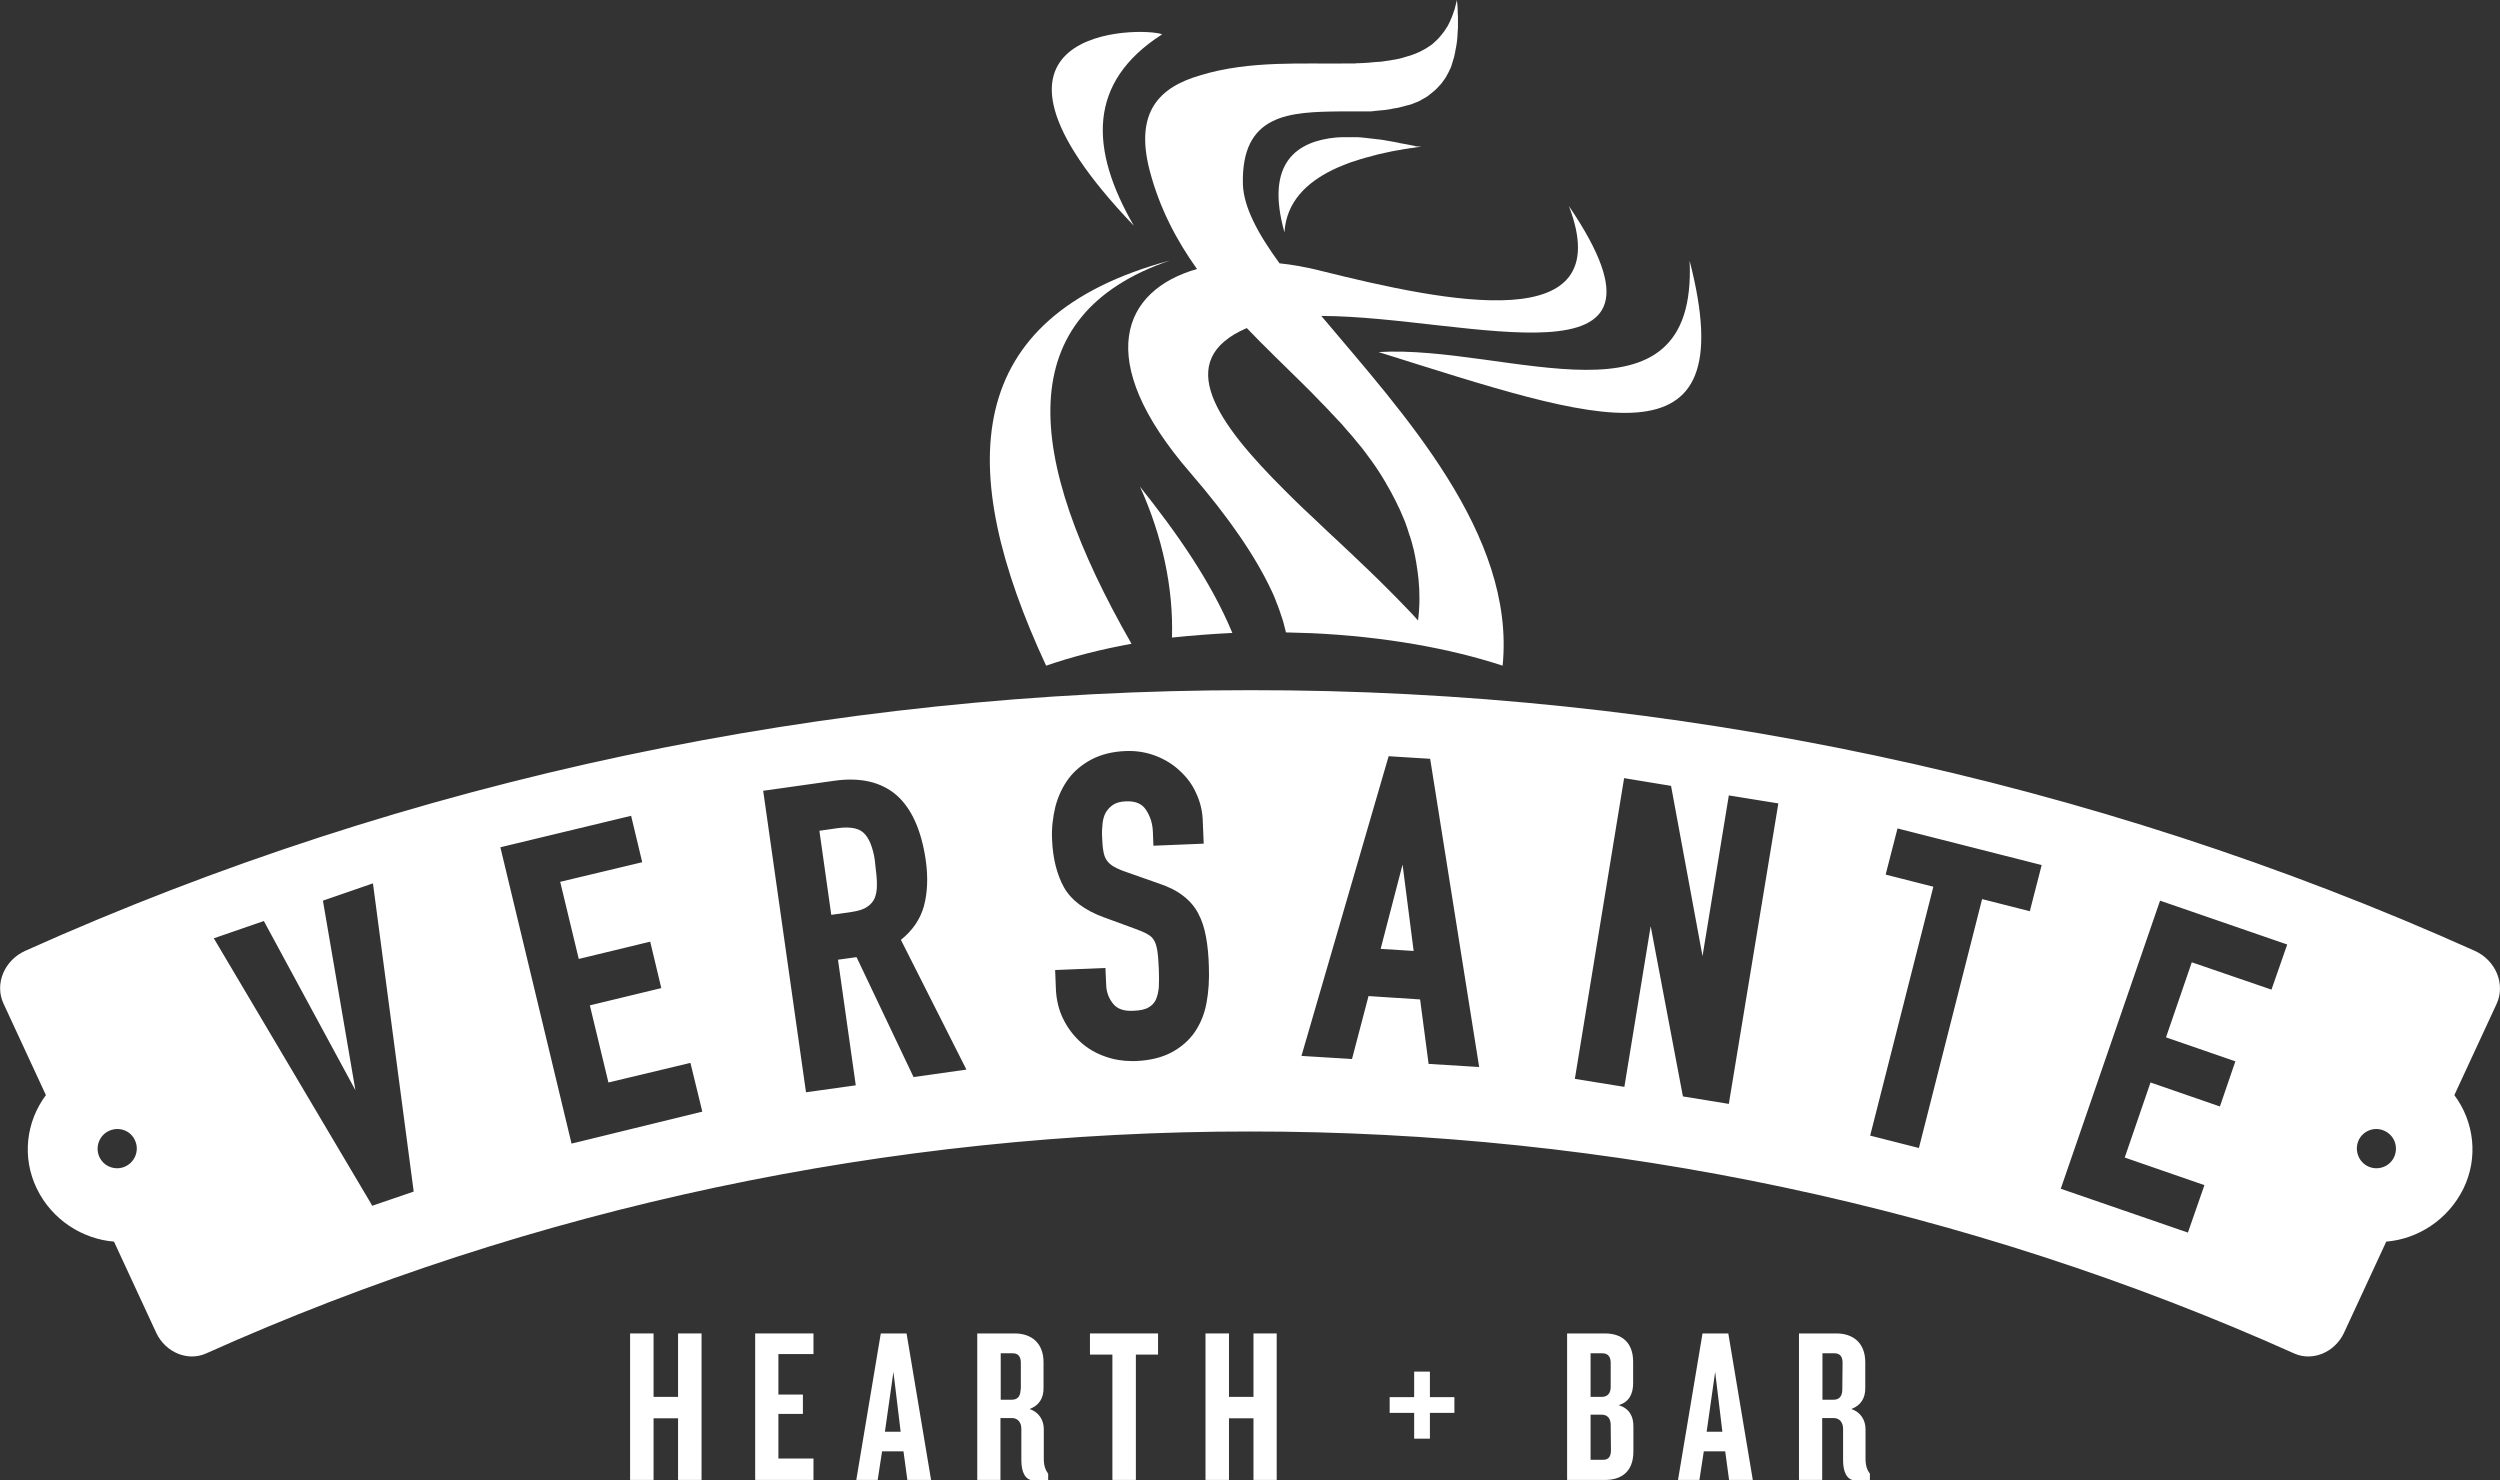 <?xml version="1.0" encoding="utf-8"?>
<!-- Generator: Adobe Illustrator 21.1.0, SVG Export Plug-In . SVG Version: 6.00 Build 0)  -->
<!DOCTYPE svg PUBLIC "-//W3C//DTD SVG 1.1//EN" "http://www.w3.org/Graphics/SVG/1.1/DTD/svg11.dtd">
<svg version="1.1" id="Layer_1" xmlns="http://www.w3.org/2000/svg" xmlns:xlink="http://www.w3.org/1999/xlink" x="0px" y="0px"
	 viewBox="0 0 969.3 574" xml:space="preserve">
<rect x="0" y="0" width="969.3" height="574" fill="#333333" stroke="none"/>
<style type="text/css">
	.st0{fill:#FFFFFF;}
</style>
<g>
	<path class="st0" d="M338,328.4c-0.6-1.9-1.4-3.5-2.5-4.8c-1-1.2-2.3-2-4-2.4s-4-0.5-6.8-0.1l-7,1l4.6,32.6l7.8-1.1
		c2.6-0.4,4.7-1,6.1-2c1.4-0.9,2.3-2,2.9-3.3c0.6-1.4,0.9-3.2,0.9-5.2c0-2.1-0.2-4.6-0.6-7.5C339.2,332.9,338.7,330.4,338,328.4z"/>
	<polygon class="st0" points="535.3,367.9 548.1,368.7 543.8,335.2 	"/>
	<path class="st0" d="M959.4,368.6c-148.8-66.8-312-101.2-474.7-101c-162.8-0.1-326,34.2-474.8,101c-8.3,3.7-12.1,13-8.5,20.6
		l16.4,35.4c-7.7,10.3-9.4,24.2-3.5,36.3c5.9,12.1,17.7,19.5,29.9,20.5l16.4,35.4c3.6,7.6,12.2,11.1,19.2,8
		c126.8-56.9,265.6-86.2,404.9-86.1c139.2-0.1,278,29.2,404.9,86.1c7,3.1,15.6-0.4,19.2-8l16.4-35.4c12.2-1,23.9-8.4,29.9-20.5
		c5.9-12.1,4.2-26-3.5-36.3l16.4-35.4C971.5,381.6,967.7,372.3,959.4,368.6z M48.5,452.3c-3.8,1.7-8.3,0-10-3.8s0-8.4,3.9-10.1
		s8.4,0,10,3.9C54.1,446.1,52.3,450.6,48.5,452.3z M144.3,467.5l-0.6-1.1L82.9,363.8l19.4-6.7l35.5,65.6l-12.6-73.5l19.4-6.7
		L160.4,462L144.3,467.5z M221.6,443.4L194,328.5l50.7-12.2l4.3,18l-31.8,7.6l7.2,29.9l27.7-6.7l4.3,18l-27.7,6.7l7.2,29.9l31.8-7.6
		l4.6,18.9L221.6,443.4z M354.2,417.6l-22.1-46.5l-7.2,1l6.9,48.7l-19.3,2.7l-16.6-116.9l27.7-3.9c10-1.4,18.1,0.5,24,5.6
		c5.8,5.1,9.6,13.5,11.3,25c1,6.8,0.7,12.9-0.7,18.1c-1.4,5-4.4,9.4-8.9,13l25.4,50.3L354.2,417.6z M467.8,388.8
		c-0.8,4.4-2.4,8.2-4.6,11.4c-2.2,3.2-5.3,5.9-9.1,7.9c-3.8,2-8.5,3.1-13.9,3.3c-0.5,0-0.9,0-1.4,0c-3.6,0-7.1-0.6-10.4-1.8
		c-3.7-1.3-6.9-3.2-9.6-5.7s-4.9-5.4-6.6-8.9c-1.7-3.4-2.6-7.3-2.8-11.3l-0.3-7.6l19.5-0.8l0.3,6.7c0.1,2.7,1,5.1,2.7,7.2
		c1.6,2,4.2,2.9,7.9,2.7c2.5-0.1,4.5-0.5,5.8-1.3c1.3-0.7,2.2-1.7,2.8-2.9c0.6-1.3,1-2.9,1.2-4.9c0.1-2.1,0.1-4.4,0-7
		c-0.1-3-0.3-5.4-0.6-7.3c-0.3-1.7-0.7-3.1-1.3-4c-0.6-1-1.4-1.7-2.5-2.3c-1.2-0.7-2.8-1.4-4.8-2.1l-12-4.4
		c-7.5-2.7-12.8-6.7-15.6-11.7c-2.7-4.9-4.3-11.1-4.6-18.5c-0.2-4.4,0.3-8.7,1.3-12.8c1.1-4.1,2.8-7.7,5.1-10.8
		c2.3-3.1,5.4-5.6,9-7.5c3.7-1.9,8-3,13-3.2c4.3-0.2,8.3,0.5,11.9,1.9s6.8,3.4,9.4,5.9c2.7,2.5,4.8,5.4,6.2,8.6
		c1.5,3.2,2.3,6.5,2.5,9.9l0.4,9.6l-19.5,0.8l-0.2-5.2c-0.1-3.5-1.1-6.4-2.8-8.9c-1.6-2.3-4.2-3.3-7.8-3.1c-2,0.1-3.6,0.5-4.8,1.3
		c-1.2,0.8-2.1,1.8-2.8,2.9c-0.7,1.2-1.1,2.6-1.3,4.2c-0.2,1.7-0.3,3.5-0.2,5.3c0.1,2.2,0.2,4.1,0.5,5.6c0.2,1.3,0.6,2.5,1.2,3.4
		s1.4,1.7,2.5,2.4c1.2,0.7,2.8,1.5,4.9,2.2l12.8,4.5c3.9,1.3,7.1,2.9,9.5,4.8c2.5,1.9,4.5,4.2,5.9,6.9c1.4,2.6,2.4,5.7,3,9.1
		c0.6,3.3,1,7.2,1.1,11.4C468.9,379.8,468.6,384.5,467.8,388.8z M553.9,412.5l-3.3-25l-20-1.3l-6.4,24.4l-19.6-1.2l33.8-116.2
		l16.1,1l19,119.5L553.9,412.5z M670.3,428l-17.8-2.9l-12.5-66l-10.2,62.3l-19.2-3.1l19.1-116.6l18.2,3l12.2,66l10.2-62.3l19.2,3.1
		L670.3,428z M787,353.3l-18.5-4.7L744,445.1l-18.9-4.8l24.5-96.5l-18.5-4.7l4.6-17.9l55.9,14.2L787,353.3z M880.7,383.7l-30.9-10.6
		l-10,29.1l26.9,9.3l-6,17.5l-26.9-9.3l-10,29.1l30.9,10.7l-6.4,18.4l-49.3-17l38.5-111.7l49.3,17L880.7,383.7z M928.3,448.5
		c-1.7,3.8-6.2,5.5-10,3.8s-5.5-6.2-3.9-10c1.7-3.9,6.2-5.6,10-3.9C928.3,440.1,930,444.6,928.3,448.5z"/>
	<polygon class="st0" points="262.9,541.6 253.4,541.6 253.4,517 244.3,517 244.3,573.8 253.4,573.8 253.4,549.9 262.9,549.9
		262.9,573.8 272,573.8 272,517 262.9,517 	"/>
	<polygon class="st0" points="292.8,573.8 315.4,573.8 315.4,565.5 301.8,565.5 301.8,548.2 311.3,548.2 311.3,540.7 301.8,540.7
		301.8,525 315.4,525 315.4,517 292.8,517 	"/>
	<path class="st0" d="M341.5,517l-9.5,56.8h8.3l1.7-11.1h8.3l1.5,11.1h9.2l-9.5-56.8H341.5z M343.1,555.1l3.3-23.2l2.8,23.2H343.1z"
		/>
	<path class="st0" d="M404.7,554.1c0-3.5-1.9-6.6-5.5-7.8c3.7-1.4,5.4-4.2,5.4-8v-10.1c0-7.7-4.9-11.2-11.2-11.2h-14.5v56.8h9v-24
		h4.4c2.5,0,3.7,1.9,3.7,4.2v12.2c0,4.4,1.4,7.8,4.9,7.8h5.5v-2.6c-1.1-1.5-1.7-3.2-1.7-5.8L404.7,554.1L404.7,554.1z M395.7,538.7
		c0,2.7-1.2,4-3.4,4H388v-18h4.7c2.1,0,3.1,1.3,3.1,3.7v10.3H395.7z"/>
	<polygon class="st0" points="422.6,525.2 431.3,525.2 431.3,573.8 440.4,573.8 440.4,525.2 449,525.2 449,517 422.6,517 	"/>
	<polygon class="st0" points="486,541.6 476.5,541.6 476.5,517 467.4,517 467.4,573.8 476.5,573.8 476.5,549.9 486,549.9 486,573.8
		495,573.8 495,517 486,517 	"/>
	<polygon class="st0" points="554.4,531.8 548.3,531.8 548.3,541.7 538.8,541.7 538.8,547.8 548.3,547.8 548.3,557.8 554.4,557.8
		554.4,547.8 563.9,547.8 563.9,541.7 554.4,541.7 	"/>
	<path class="st0" d="M627.6,544.8c4-1.2,5.6-4.3,5.6-8.5V528c0-7.7-4.6-11-10.9-11h-14.7v56.8h14.8c6.2,0,10.9-3.2,10.9-11v-9.5
		C633.4,549.1,631.7,546.1,627.6,544.8z M616.7,524.7h4.6c2.1,0,3.2,1.3,3.2,3.7v9.3c0,2.6-1.3,3.9-3.5,3.9h-4.3V524.7z
		 M624.6,562.3c0,2.4-0.9,3.7-3.1,3.7h-4.8v-17.5h4.3c2.2,0,3.5,1.4,3.5,4L624.6,562.3L624.6,562.3z"/>
	<path class="st0" d="M660.1,517l-9.5,56.8h8.3l1.7-11.1h8.3l1.5,11.1h9.2l-9.5-56.8H660.1z M661.7,555.1l3.3-23.2l2.8,23.2H661.7z"
		/>
	<path class="st0" d="M723.3,554.1c0-3.5-1.9-6.6-5.5-7.8c3.7-1.4,5.4-4.2,5.4-8v-10.1c0-7.7-4.9-11.2-11.2-11.2h-14.5v56.8h9v-24
		h4.4c2.5,0,3.7,1.9,3.7,4.2v12.2c0,4.4,1.4,7.8,4.9,7.8h5.5v-2.6c-1.1-1.5-1.7-3.2-1.7-5.8L723.3,554.1L723.3,554.1z M714.3,538.7
		c0,2.7-1.2,4-3.4,4h-4.3v-18h4.7c2.1,0,3.1,1.3,3.1,3.7L714.3,538.7L714.3,538.7z"/>
	<path class="st0" d="M477.8,245.4c-8.3-20-21.7-39-35.8-56.7c8.7,19.2,13,39.4,12.4,58.5C461.9,246.4,469.8,245.8,477.8,245.4z"/>
	<path class="st0" d="M438.7,249.6c-41.8-73-46.8-127.5,14.9-148.6c-81.1,21.9-83.5,80.7-48,157.1
		C415.4,254.7,426.6,251.8,438.7,249.6z"/>
	<path class="st0" d="M450.6,13.3c-7.7-3-85-3.2-11,74.2C422.5,57.9,421.5,31.9,450.6,13.3z"/>
	<path class="st0" d="M549.7,56.8c-0.3,0-0.5-0.1-0.8-0.1c-0.1,0-0.2,0-0.3-0.1c-1.5-0.3-3.4-0.7-5.8-1.1c-0.1,0-0.2,0-0.3-0.1
		c-0.5-0.1-1.1-0.2-1.6-0.3c-0.2,0-0.3-0.1-0.5-0.1c-0.5-0.1-1.1-0.2-1.7-0.3c-0.2,0-0.4-0.1-0.6-0.1c-0.6-0.1-1.1-0.2-1.7-0.3
		c-0.2,0-0.4-0.1-0.7-0.1c-0.6-0.1-1.2-0.2-1.7-0.2c-0.2,0-0.5-0.1-0.7-0.1c-0.6-0.1-1.2-0.1-1.8-0.2c-0.3,0-0.5-0.1-0.8-0.1
		c-0.6-0.1-1.2-0.1-1.8-0.2c-0.3,0-0.6,0-0.8-0.1c-0.6,0-1.2-0.1-1.8-0.1c-0.3,0-0.6,0-0.9,0c-0.6,0-1.2,0-1.8,0c-0.3,0-0.6,0-0.9,0
		c-0.6,0-1.2,0-1.8,0c-0.3,0-0.6,0-0.9,0c-0.6,0-1.2,0.1-1.7,0.1c-0.1,0-0.1,0-0.2,0l0,0c-14.9,1.4-27.8,9.4-20.1,36.8
		c0.7-11.8,8.6-19.3,18.6-24.2c1.3-0.6,2.7-1.3,4.1-1.8c0.1,0,0.2-0.1,0.2-0.1c1.4-0.5,2.7-1.1,4.2-1.5c0.1,0,0.2-0.1,0.3-0.1
		c1.4-0.5,2.8-0.9,4.2-1.3c0.1,0,0.2-0.1,0.4-0.1c1.4-0.4,2.8-0.7,4.1-1.1c0.1,0,0.3-0.1,0.4-0.1c1.4-0.3,2.7-0.6,4.1-0.9
		c0.1,0,0.2,0,0.4-0.1c1.3-0.3,2.7-0.5,4-0.7c0.1,0,0.2,0,0.3-0.1c1.3-0.2,2.6-0.4,3.8-0.6c0.1,0,0.1,0,0.2,0
		c1.3-0.2,2.5-0.4,3.7-0.5c-0.2,0-0.5-0.1-0.8-0.1C550,56.8,549.8,56.8,549.7,56.8z"/>
	<path class="st0" d="M445.8,66.3c3.8,14.4,10.3,26.8,18.3,38c-28.8,8.2-40.7,35-2.6,79c15.3,17.7,25.3,32.6,31.3,45.3
		c0.7,1.4,1.3,2.8,1.8,4.1c0.1,0.2,0.1,0.4,0.2,0.6c0.5,1.1,0.9,2.3,1.3,3.4c0.1,0.4,0.3,0.8,0.4,1.2c0.3,0.9,0.6,1.8,0.9,2.7
		c0.1,0.4,0.2,0.7,0.3,1.1c0.3,1.2,0.6,2.4,0.9,3.5c3.3,0.1,6.7,0.2,10.1,0.3c27.8,1.3,53.2,5.8,73.9,12.6
		c5.1-51-38.8-98.1-70.3-135.6c56.5,0.1,145.8,30.8,96-42.6c19.6,51.2-46.9,37.4-96.2,25.1c-0.4-0.1-0.8-0.2-1.2-0.3l0,0
		c-5-1.2-9.9-2.1-14.8-2.6c-8.4-11.5-13.9-21.8-14.2-30.6c-0.7-27.5,18.1-28.1,38-28.3l0,0c1.1,0,2.2,0,3.3,0c0.1,0,0.3,0,0.4,0
		c0.5,0,0.9,0,1.4,0c0.3,0,0.6,0,0.8,0c0.4,0,0.8,0,1.2,0c0.3,0,0.6,0,0.9,0c0.4,0,0.8,0,1.2,0c0.3,0,0.7,0,1,0c0.4,0,0.7,0,1.1,0
		c0.3,0,0.7,0,1-0.1c0.3,0,0.7,0,1-0.1c0.4,0,0.7-0.1,1.1-0.1c0.3,0,0.6-0.1,1-0.1s0.8-0.1,1.2-0.1c0.3,0,0.5-0.1,0.8-0.1
		c0.7-0.1,1.3-0.2,2-0.3c0.1,0,0.2,0,0.3-0.1c0.6-0.1,1.1-0.2,1.7-0.3c0.2,0,0.5-0.1,0.7-0.1c0.4-0.1,0.8-0.2,1.2-0.3
		c0.3-0.1,0.5-0.1,0.8-0.2c0.4-0.1,0.8-0.2,1.1-0.3c0.3-0.1,0.5-0.2,0.8-0.2c0.4-0.1,0.7-0.2,1.1-0.3c0.3-0.1,0.5-0.2,0.8-0.3
		c0.3-0.1,0.7-0.3,1-0.4s0.5-0.2,0.8-0.3s0.6-0.3,1-0.5c0.2-0.1,0.5-0.2,0.7-0.4c0.3-0.2,0.6-0.3,0.9-0.5c0.2-0.1,0.5-0.3,0.7-0.4
		c0.3-0.2,0.6-0.4,0.9-0.6c0.2-0.2,0.4-0.3,0.6-0.5c0.3-0.2,0.6-0.5,0.9-0.7c0.2-0.2,0.4-0.3,0.6-0.5c0.3-0.3,0.6-0.5,0.9-0.8
		c0.2-0.2,0.3-0.3,0.5-0.5c0.3-0.4,0.7-0.7,1-1.1c0.1-0.1,0.2-0.2,0.3-0.3c0.4-0.5,0.8-1,1.2-1.6c0.1-0.1,0.2-0.3,0.3-0.4
		c0.3-0.4,0.6-0.9,0.8-1.3c0.1-0.2,0.2-0.5,0.4-0.7c0.2-0.4,0.4-0.8,0.6-1.2c0.1-0.3,0.2-0.6,0.4-0.8c0.2-0.4,0.3-0.8,0.5-1.3
		c0.1-0.3,0.2-0.6,0.3-1s0.3-0.9,0.4-1.3c0.1-0.3,0.2-0.7,0.3-1c0.1-0.5,0.2-0.9,0.3-1.4c0.1-0.4,0.2-0.8,0.2-1.1
		c0.1-0.5,0.2-1,0.3-1.5c0.1-0.4,0.1-0.8,0.2-1.2c0.1-0.5,0.1-1.1,0.2-1.7c0-0.4,0.1-0.9,0.1-1.3c0-0.6,0.1-1.2,0.1-1.8
		c0-0.4,0.1-0.9,0.1-1.3c0-0.7,0-1.3,0-2c0-0.5,0-0.9,0-1.4c0-0.8,0-1.6-0.1-2.4c0-0.4,0-0.8,0-1.2c-0.1-1.2-0.1-2.5-0.3-3.8
		c-0.3,1.3-0.6,2.5-0.9,3.6c-0.1,0.4-0.3,0.7-0.4,1.1c-0.2,0.7-0.5,1.5-0.8,2.2c-0.2,0.4-0.4,0.8-0.5,1.2c-0.3,0.6-0.6,1.2-0.9,1.8
		c-0.2,0.4-0.4,0.7-0.7,1.1c-0.3,0.5-0.6,1-1,1.5c-0.3,0.3-0.5,0.7-0.8,1c-0.4,0.4-0.7,0.9-1.1,1.3c-0.3,0.3-0.6,0.6-0.9,0.9
		c-0.4,0.4-0.8,0.7-1.2,1.1c-0.3,0.3-0.6,0.5-1,0.8s-0.9,0.6-1.4,0.9c-0.3,0.2-0.7,0.4-1,0.6c-0.5,0.3-1,0.5-1.5,0.8
		c-0.4,0.2-0.7,0.4-1.1,0.5c-0.6,0.3-1.1,0.5-1.7,0.7c-0.4,0.1-0.7,0.3-1.1,0.4c-0.7,0.2-1.4,0.4-2.1,0.6c-0.3,0.1-0.6,0.2-0.9,0.3
		c-1,0.3-2,0.5-3.1,0.7c-0.2,0-0.5,0.1-0.7,0.1c-0.8,0.2-1.7,0.3-2.5,0.4c-0.4,0.1-0.9,0.1-1.3,0.2c-0.7,0.1-1.4,0.2-2.1,0.2
		c-0.5,0-1,0.1-1.5,0.1c-0.7,0.1-1.3,0.1-2,0.2c-0.5,0-1.1,0.1-1.6,0.1c-0.7,0-1.3,0.1-2,0.1c-0.6,0-1.2,0-1.7,0.1c-0.7,0-1.4,0-2,0
		c-17.8,0.3-38.8-1.3-58,4.6C449.5,33.8,439.8,43.4,445.8,66.3z M483.4,127.2c6.9,7.2,14,14,21,20.9l0,0c2.7,2.6,5.3,5.3,7.9,8
		c0.1,0.1,0.3,0.3,0.4,0.4c1.3,1.3,2.5,2.6,3.7,3.9c0.1,0.1,0.3,0.3,0.4,0.4c1.1,1.2,2.2,2.4,3.3,3.5c0.2,0.2,0.4,0.4,0.5,0.6
		c1.1,1.3,2.3,2.6,3.4,3.9c0.2,0.2,0.4,0.4,0.5,0.6c1,1.2,1.9,2.3,2.9,3.5c0.2,0.2,0.3,0.4,0.5,0.6c1,1.3,2,2.6,3,4
		c0.2,0.3,0.4,0.5,0.6,0.8c0.9,1.2,1.7,2.4,2.5,3.6c0.1,0.2,0.3,0.4,0.4,0.6c0.9,1.4,1.8,2.8,2.6,4.2c0.2,0.3,0.4,0.6,0.5,0.9
		c0.8,1.3,1.5,2.6,2.2,3.9c0.1,0.2,0.2,0.4,0.3,0.6c0.8,1.4,1.5,2.9,2.2,4.4c0.2,0.3,0.3,0.7,0.5,1c0.6,1.4,1.2,2.8,1.8,4.2
		c0.1,0.2,0.1,0.3,0.2,0.5c0.6,1.5,1.1,3.1,1.6,4.7c0.1,0.4,0.2,0.8,0.4,1.1c0.5,1.5,0.9,3.1,1.3,4.7c0,0.1,0.1,0.2,0.1,0.3
		c0.4,1.7,0.7,3.4,1,5.1c0.1,0.4,0.1,0.8,0.2,1.3c0.3,1.8,0.5,3.5,0.7,5.3c0.5,5.1,0.5,10.5-0.2,15.9c-1.7-2-3.6-3.9-5.5-5.9
		c-0.1-0.1-0.1-0.1-0.2-0.2c-1.9-2-3.8-3.9-5.8-5.9c-0.1-0.1-0.2-0.2-0.3-0.3c-2-2-4-4-6.1-6c-0.1-0.1-0.2-0.2-0.4-0.4
		c-2.1-2-4.2-4-6.3-6c-0.1-0.1-0.3-0.3-0.4-0.4c-2.2-2.1-4.5-4.2-6.7-6.3c-2.2-2-4.4-4.1-6.5-6.1c-0.1-0.1-0.2-0.2-0.3-0.3
		c-2.2-2.1-4.5-4.2-6.7-6.3l-0.1-0.1c-2.2-2.1-4.3-4.2-6.4-6.3C472,164.1,454.4,139.7,483.4,127.2z"/>
	<path class="st0" d="M534.5,136.5c85.1,26.7,142,47.5,120.6-35.4C658.2,169.7,584.5,133.5,534.5,136.5z"/>
</g>
</svg>
